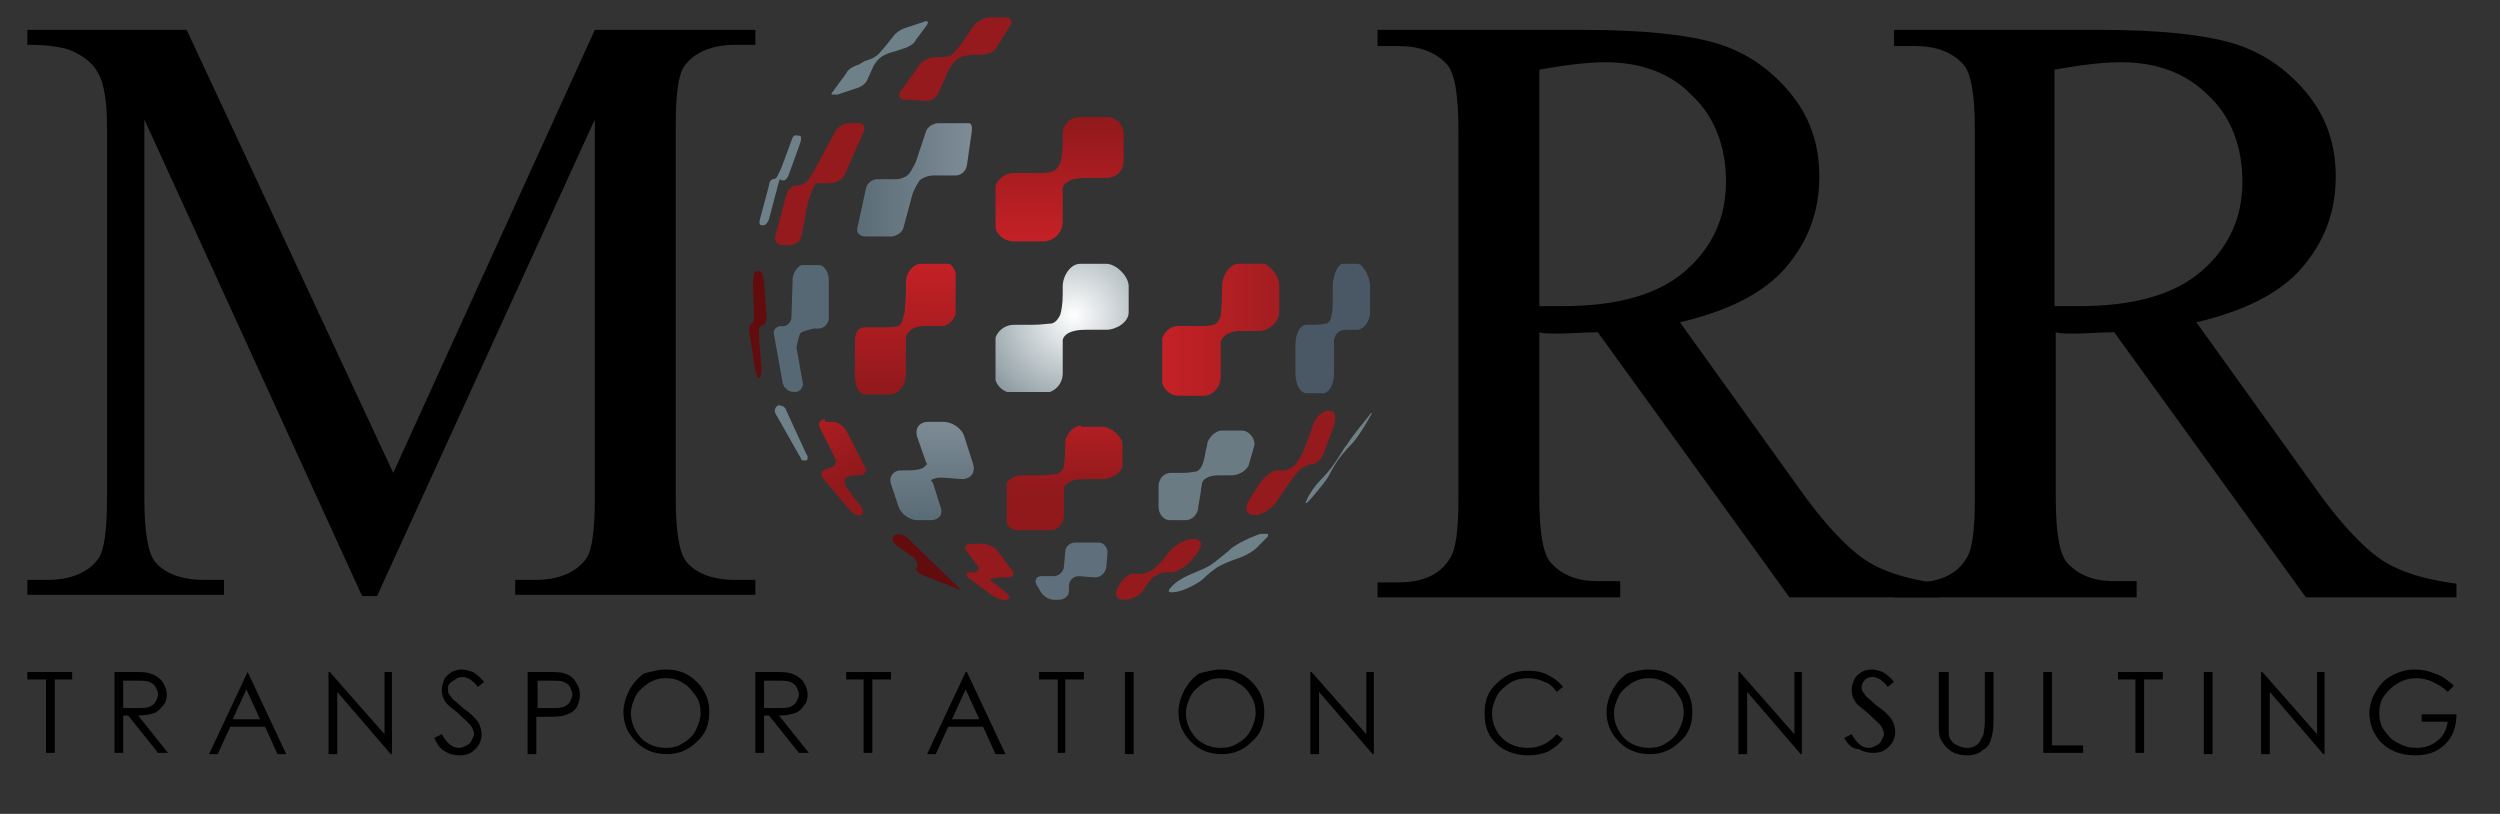 <?xml version="1.0" encoding="utf-8"?>
<!-- Generator: Adobe Illustrator 25.0.1, SVG Export Plug-In . SVG Version: 6.00 Build 0)  -->
<svg version="1.1" id="Layer_1" xmlns="http://www.w3.org/2000/svg" xmlns:xlink="http://www.w3.org/1999/xlink" x="0px" y="0px"
	 viewBox="0 0 200.9 65.4" style="enable-background:new 0 0 200.9 65.4;" xml:space="preserve">
<rect x="0" y="0" width="200.9" height="65.4" fill="#333333" stroke="none"/>
<style type="text/css">
	.st0{clip-path:url(#SVGID_2_);fill:url(#SVGID_3_);}
	.st1{clip-path:url(#SVGID_5_);fill:url(#SVGID_6_);}
	.st2{clip-path:url(#SVGID_8_);fill:url(#SVGID_9_);}
	.st3{clip-path:url(#SVGID_11_);fill:url(#SVGID_12_);}
	.st4{fill:#941A1D;}
	.st5{clip-path:url(#SVGID_14_);fill:url(#SVGID_15_);}
	.st6{fill:#620C0E;}
	.st7{clip-path:url(#SVGID_17_);fill:url(#SVGID_18_);}
	.st8{fill:#4A5865;}
	.st9{clip-path:url(#SVGID_20_);fill:url(#SVGID_21_);}
	.st10{fill:#5F707C;}
	.st11{clip-path:url(#SVGID_23_);fill:url(#SVGID_24_);}
	.st12{fill:#556874;}
	.st13{clip-path:url(#SVGID_26_);fill:url(#SVGID_27_);}
	.st14{clip-path:url(#SVGID_29_);fill:url(#SVGID_30_);}
	.st15{clip-path:url(#SVGID_32_);fill:url(#SVGID_33_);}
	.st16{clip-path:url(#SVGID_35_);fill:url(#SVGID_36_);}
	.st17{clip-path:url(#SVGID_38_);}
	.st18{fill:url(#SVGID_39_);}
	.st19{fill:#6A7B83;}
</style>
<g>
	<g>
		<defs>
			<path id="SVGID_1_" d="M86.8,9.4c-0.8,0-1.4,0.6-1.4,1.4v0.6c0,0.8-0.1,1.4-0.2,1.7c-0.1,0.2-0.3,0.6-0.7,0.7
				c-0.3,0.1-0.8,0.1-1.5,0.1h-1.5c-0.9,0-1.6,0.7-1.6,1.6v2.3c0,0.9,0.7,1.6,1.6,1.6h2.3c0.9,0,1.6-0.7,1.6-1.6v-1.7
				c0-0.4,0-0.7,0-1c0.1-0.4,0.6-0.8,1.8-0.8h1.7c0.8,0,1.4-0.6,1.4-1.4v-2.1c0-0.8-0.6-1.4-1.4-1.4H86.8z"/>
		</defs>
		<clipPath id="SVGID_2_">
			<use xlink:href="#SVGID_1_"  style="overflow:visible;"/>
		</clipPath>
		
			<linearGradient id="SVGID_3_" gradientUnits="userSpaceOnUse" x1="416.026" y1="2997.565" x2="417.434" y2="2997.565" gradientTransform="matrix(0 -7.099 -7.099 0 21365.371 2972.873)">
			<stop  offset="0" style="stop-color:#C52126"/>
			<stop  offset="1" style="stop-color:#91191C"/>
		</linearGradient>
		<rect x="80" y="9.4" class="st0" width="10.4" height="10"/>
	</g>
	<g>
		<defs>
			<path id="SVGID_4_" d="M99.5,21.2c-0.7,0-1.3,1-1.3,1.8v0.6c0,0.9-0.1,1.4-0.1,1.8c-0.1,0.2-0.2,0.6-0.6,0.7
				c-0.3,0.1-0.7,0.1-1.4,0.1h-1.4c-0.8,0-1.4,0.7-1.4,1.6v2.4c0,0.9,0.6,1.6,1.4,1.6h2c0.8,0,1.4-0.7,1.4-1.6v-1.7c0-0.4,0-0.8,0-1
				c0.1-0.4,0.5-0.9,1.6-0.9h1.5c0.7,0,1.6-0.7,1.6-1.5v-2.2c0-0.8-0.9-1.8-1.6-1.8H99.5z"/>
		</defs>
		<clipPath id="SVGID_5_">
			<use xlink:href="#SVGID_4_"  style="overflow:visible;"/>
		</clipPath>
		
			<linearGradient id="SVGID_6_" gradientUnits="userSpaceOnUse" x1="4.971" y1="3437.524" x2="6.379" y2="3437.524" gradientTransform="matrix(6.745 0 0 -6.745 59.917 23211.951)">
			<stop  offset="0" style="stop-color:#C52126"/>
			<stop  offset="1" style="stop-color:#A21D21"/>
		</linearGradient>
		<rect x="93.4" y="21.2" class="st1" width="9.5" height="10.7"/>
	</g>
	<g>
		<defs>
			<path id="SVGID_7_" d="M86.9,34.2c-0.7,0-1.3,0.8-1.3,1.4v0.5c0,0.7-0.1,1.1-0.1,1.4c-0.1,0.2-0.2,0.5-0.6,0.6
				c-0.3,0-0.7,0.1-1.4,0.1h-1.4c-0.8,0-1.4,0.6-1.4,1.3v1.9c0,0.7,0.6,1.3,1.4,1.3h2c0.8,0,1.4-0.6,1.4-1.3v-1.4c0-0.3,0-0.6,0-0.8
				c0.1-0.3,0.5-0.7,1.6-0.7h1.5c0.7,0,1.6-0.5,1.6-1.1v-1.7c0-0.6-0.9-1.4-1.6-1.4H86.9z"/>
		</defs>
		<clipPath id="SVGID_8_">
			<use xlink:href="#SVGID_7_"  style="overflow:visible;"/>
		</clipPath>
		
			<linearGradient id="SVGID_9_" gradientUnits="userSpaceOnUse" x1="494.527" y1="2996.886" x2="495.935" y2="2996.886" gradientTransform="matrix(0 -5.958 -5.958 0 17942.065 2985.799)">
			<stop  offset="0" style="stop-color:#91191C"/>
			<stop  offset="1" style="stop-color:#C52126"/>
		</linearGradient>
		<rect x="80.9" y="34.2" class="st2" width="9.5" height="8.4"/>
	</g>
	<g>
		<defs>
			<path id="SVGID_10_" d="M74,21.2c-0.6,0-1.2,0.7-1.2,1.5v0.6c0,0.9-0.1,1.5-0.1,1.8c-0.1,0.3-0.2,1-0.5,1.1
				c-0.3,0.1-0.7,0.1-1.3,0.1h-1.3c-0.7,0-0.9,0.4-0.9,1.3v2.4c0,0.9,0.2,1.7,0.9,1.7h1.9c0.7,0,1.3-0.7,1.3-1.7v-1.8
				c0-0.4,0-0.8,0-1.1c0.1-0.4,0.5-0.9,1.5-0.9h1.4c0.6,0,1.2-0.7,1.2-1.5v-2.2c0-0.8-0.5-1.5-1.2-1.5H74z"/>
		</defs>
		<clipPath id="SVGID_11_">
			<use xlink:href="#SVGID_10_"  style="overflow:visible;"/>
		</clipPath>
		
			<linearGradient id="SVGID_12_" gradientUnits="userSpaceOnUse" x1="392.438" y1="2998.235" x2="393.846" y2="2998.235" gradientTransform="matrix(0 -7.518 -7.518 0 22612.85 2982.089)">
			<stop  offset="0" style="stop-color:#91191C"/>
			<stop  offset="1" style="stop-color:#C52126"/>
		</linearGradient>
		<rect x="68.6" y="21.2" class="st3" width="8.2" height="10.6"/>
	</g>
	<g>
		<path class="st4" d="M104.1,37.3c0.3-0.3,0.7-1.1,0.9-1.7l0.5-1.4c0.2-0.7,0.8-1.2,1.3-1.2c0.5,0,0.6,0.5,0.4,1.2l-0.7,1.9
			c-0.2,0.7-0.7,1.2-1,1.2c-0.3,0-0.8,0.2-1.1,0.5c-0.3,0.3-0.8,1-1.2,1.6l-0.6,0.9c-0.4,0.6-1.2,1.1-1.8,1.1
			c-0.6,0-0.8-0.5-0.5-1.1l0.9-1.4c0.4-0.6,1-1.1,1.5-1.1C103.3,37.9,103.9,37.6,104.1,37.3"/>
		<path class="st4" d="M92.8,46.3c0.3-0.2,0.8-0.4,1.3-0.3c0.4,0,1.1-0.4,1.6-0.9l0.6-0.8c0.4-0.6,0.2-1-0.4-1s-1.5,0.5-1.9,1
			l-0.1,0.1c-0.4,0.6-1,1.2-1.3,1.4c-0.3,0.2-0.8,0.4-1.3,0.3s-1.1,0.4-1.4,1l0,0c-0.4,0.6-0.2,1.1,0.4,1.1s1.3-0.3,1.6-0.8
			C92.1,47,92.5,46.5,92.8,46.3"/>
		<path class="st4" d="M79.6,46.5c0.1,0,0.5-0.1,0.9-0.1H81c0.4,0,0.6-0.3,0.3-0.6l-1.1-1.5c-0.2-0.3-0.8-0.6-1.2-0.6h-1
			c-0.4,0-0.6,0.3-0.3,0.6l0.8,1.1c0.3,0.3,0.1,0.6-0.3,0.6h-0.2c-0.4,0-0.5,0.2-0.1,0.5l1.9,1.4c0.3,0.2,0.9,0.4,1.1,0.3
			c0.3-0.1,0.3-0.3-0.1-0.6L80.1,47C79.7,46.8,79.5,46.5,79.6,46.5"/>
	</g>
	<g>
		<defs>
			<path id="SVGID_13_" d="M66.3,33.7c-0.4,0-0.6,0.3-0.4,0.7l1.2,2.4c0.2,0.4,0,0.7-0.4,0.8l-0.3,0.1c-0.4,0.1-0.5,0.4-0.3,0.7
				l2.2,2.6c0.3,0.3,0.7,0.5,0.9,0.4c0.2-0.1,0.2-0.5-0.1-0.8l-0.9-1.2c-0.3-0.3-0.4-0.7-0.3-0.9c0.1-0.2,0.5-0.3,0.9-0.3l0.3,0
				c0.4,0,0.6-0.4,0.4-0.7l-1.5-2.9c-0.2-0.4-0.7-0.7-1.1-0.7H66.3z"/>
		</defs>
		<clipPath id="SVGID_14_">
			<use xlink:href="#SVGID_13_"  style="overflow:visible;"/>
		</clipPath>
		
			<linearGradient id="SVGID_15_" gradientUnits="userSpaceOnUse" x1="365.826" y1="2770.253" x2="367.234" y2="2770.253" gradientTransform="matrix(-3.603 -5.782 -5.782 3.603 17403.227 -7827.368)">
			<stop  offset="0" style="stop-color:#91191C"/>
			<stop  offset="1" style="stop-color:#C52126"/>
		</linearGradient>
		<polygon class="st5" points="66.9,43.2 62.3,35.8 68.7,31.8 73.3,39.2 		"/>
	</g>
	<g>
		<path class="st4" d="M78.3,2c0.3-0.3,0.8-0.6,1.2-0.6h1.3c0.4,0,0.6,0.3,0.4,0.6l-1.1,1.8c-0.2,0.4-0.8,0.6-1.2,0.6h-0.6
			c-0.4,0-1,0.1-1.3,0.3s-0.6,0.6-0.8,1l-0.8,1.8c-0.2,0.4-0.7,0.7-1.1,0.6L72.7,8c-0.4,0-0.6-0.3-0.3-0.7l1.5-2.1
			c0.2-0.3,0.8-0.6,1.2-0.6l0.4,0c0.4,0,0.9-0.1,1-0.2c0.1-0.1,0.5-0.5,0.7-0.8L78.3,2z"/>
		<path class="st4" d="M67.1,10.6c0.2-0.4,0.7-0.7,1.1-0.7H69c0.4,0,0.6,0.3,0.4,0.7L67.9,14c-0.2,0.4-0.7,0.7-1.1,0.7
			c0,0-1.2,0.1-1.2,0c0-0.1-0.2,0.3-0.2,0.3c-0.2,0.4-0.4,1-0.5,1.4L64.4,19c-0.1,0.4-0.5,0.7-0.9,0.7h-0.6c-0.4,0-0.7-0.3-0.6-0.7
			l0.9-3.4c0.1-0.4,0.5-0.7,0.8-0.7c0.4,0,0.8-0.2,1-0.5c0.2-0.3,0.5-0.8,0.7-1.2L67.1,10.6z"/>
		<path class="st6" d="M76.7,46.9c0.3,0.3,0.5,0.5,0.5,0.5c0,0-0.4-0.1-0.8-0.3l-2.3-0.9c-0.4-0.2-0.6-0.4-0.4-0.6
			c0.1-0.2,0-0.5-0.3-0.8L72,43.8c-0.3-0.3-0.4-0.6-0.1-0.8c0.2-0.2,0.7,0,1,0.2L76.7,46.9z"/>
		<path class="st6" d="M61,26.4c0.1-0.1,0.2-0.3,0.3-0.3l0.1,0c0.1,0,0.2-0.3,0.2-0.7l-0.2-2.7c0-0.4-0.2-0.9-0.3-0.9l-0.4,0
			c-0.1,0-0.2,0.6-0.2,1l0.1,2.6c0,0.4-0.1,0.6-0.2,0.6c-0.1,0-0.2,0.3-0.2,0.6l0.5,3.2c0.1,0.3,0.2,0.6,0.3,0.6l0,0
			c0.1,0,0.2-0.4,0.2-0.7L61,27.3C61,26.9,61,26.5,61,26.4"/>
	</g>
	<g>
		<defs>
			<path id="SVGID_16_" d="M86.8,21.2c-0.8,0-1.4,1-1.4,1.8v0.6c0,0.8-0.1,1.4-0.2,1.7c-0.1,0.2-0.3,0.6-0.7,0.7
				c-0.3,0-0.8,0.1-1.5,0.1h-1.5c-0.9,0-1.6,0.7-1.6,1.6V30c0,0.9,0.7,1.6,1.6,1.6h2.3c0.9,0,1.6-0.7,1.6-1.6v-1.7c0-0.4,0-0.7,0-1
				c0.1-0.4,0.6-0.8,1.8-0.8h1.7c0.8,0,1.8-0.6,1.8-1.4V23c0-0.8-1-1.8-1.8-1.8H86.8z"/>
		</defs>
		<clipPath id="SVGID_17_">
			<use xlink:href="#SVGID_16_"  style="overflow:visible;"/>
		</clipPath>
		
			<radialGradient id="SVGID_18_" cx="4.353" cy="3400.45" r="1.408" gradientTransform="matrix(7.37 0 0 -7.371 54.212 25090.217)" gradientUnits="userSpaceOnUse">
			<stop  offset="0" style="stop-color:#FFFFFF"/>
			<stop  offset="1" style="stop-color:#6E8189"/>
		</radialGradient>
		<rect x="80" y="21.2" class="st7" width="10.7" height="10.3"/>
	</g>
	<g>
		<path class="st8" d="M109.1,21.2h-1.2c-0.4,0-0.8,1-0.8,1.8v0.6c0,0.8,0,1.4-0.1,1.7c0,0.2-0.1,0.6-0.4,0.7
			c-0.2,0-0.5,0.1-0.9,0.1H105c-0.5,0-0.9,0.7-0.9,1.6V30c0,0.9,0.4,1.6,0.9,1.6h1.3c0.5,0,0.9-0.7,0.9-1.6v-1.7c0-0.4,0-0.7,0-1
			c0.1-0.4,0.3-0.8,1-0.8h0.9c0.4,0,1-0.6,1-1.4V23C110.1,22.2,109.5,21.2,109.1,21.2"/>
	</g>
	<g>
		<defs>
			<path id="SVGID_19_" d="M74.6,33.9c-0.7,0-1.1,0.5-0.9,1.2l0.7,2c0,0.1,0.1,0.1,0.1,0.2l0,0l-0.2,0.2c-0.3,0.3-1.1,0.3-1.3,0.3
				h-0.6c-0.6,0-1,0.5-0.8,1.1l0.6,1.8c0.2,0.6,0.9,1.1,1.5,1.1l1.1,0c0.6,0,1-0.4,0.8-1l-0.6-1.9c0-0.1-0.1-0.2-0.2-0.3l0,0l0,0
				c0.4-0.3,1.1-0.2,1.1-0.2v0c0,0,0,0,0.1,0l1.3,0.1c0.7,0,1.1-0.5,0.9-1.2l-0.7-2.2c-0.2-0.7-1-1.2-1.7-1.2H74.6z"/>
		</defs>
		<clipPath id="SVGID_20_">
			<use xlink:href="#SVGID_19_"  style="overflow:visible;"/>
		</clipPath>
		
			<linearGradient id="SVGID_21_" gradientUnits="userSpaceOnUse" x1="518.889" y1="2997.22" x2="520.297" y2="2997.22" gradientTransform="matrix(0 -5.677 -5.677 0 17088.967 2987.392)">
			<stop  offset="0" style="stop-color:#5A6C76"/>
			<stop  offset="1" style="stop-color:#7E8C96"/>
		</linearGradient>
		<rect x="71.5" y="33.9" class="st9" width="7" height="8"/>
	</g>
	<g>
		<path class="st10" d="M88,46.4c0.4,0,0.8-0.3,0.9-0.8l0.1-1.2c0-0.4-0.3-0.8-0.7-0.8h-1.9c-0.4,0-0.8,0.3-0.8,0.8l-0.1,1.1
			c0,0.4-0.4,0.8-0.8,0.8l-1,0c-0.4,0-0.6,0.3-0.4,0.7l0.3,0.5c0.2,0.4,0.7,0.7,1.1,0.7l0.4,0c0.4,0,0.8-0.3,0.8-0.7v-0.4
			c0-0.4,0.3-0.8,0.8-0.8L88,46.4z"/>
	</g>
	<g>
		<defs>
			<path id="SVGID_22_" d="M75.4,9.9c-0.4,0-0.9,0.3-1,0.7l-0.7,2.1c-0.1,0.4-0.4,0.9-0.6,1.2c-0.2,0.3-0.7,0.5-1.1,0.5h-1.5
				c-0.4,0-0.8,0.3-0.9,0.7l-0.7,3.2c-0.1,0.4,0.2,0.7,0.6,0.7h2.1c0.4,0,0.9-0.3,1-0.7l0.7-2.6c0.1-0.4,0.4-0.9,0.6-1.2
				c0.2-0.2,0.7-0.4,1.1-0.4h1.8c0.4,0,0.8-0.3,0.9-0.8l0.4-2.8c0.1-0.4-0.2-0.8-0.6-0.8H75.4z"/>
		</defs>
		<clipPath id="SVGID_23_">
			<use xlink:href="#SVGID_22_"  style="overflow:visible;"/>
		</clipPath>
		
			<linearGradient id="SVGID_24_" gradientUnits="userSpaceOnUse" x1="3.98" y1="3448.137" x2="5.388" y2="3448.137" gradientTransform="matrix(6.593 0 0 -6.593 42.553 22746.481)">
			<stop  offset="0" style="stop-color:#5A6C76"/>
			<stop  offset="1" style="stop-color:#7E8C96"/>
		</linearGradient>
		<rect x="68.7" y="9.9" class="st11" width="9.4" height="9.2"/>
	</g>
	<g>
		<path class="st12" d="M64.3,26.8c0.2-0.2,0.7-0.3,1.1-0.4l0.4,0c0.4,0,0.8-0.4,0.8-0.8v-3.2c0-0.4-0.3-1.1-0.8-1.1h-1.3
			c-0.4,0-0.8,0.7-0.8,1.1l-0.1,3.1c0,0.4-0.4,0.8-0.8,0.7c-0.4,0-0.7,0.3-0.6,0.7l0.7,3.9c0.1,0.4,0.5,0.7,0.9,0.7l0.1,0
			c0.4,0,0.7-0.4,0.6-0.8l-0.5-2.8C64.1,27.5,64.2,27,64.3,26.8"/>
	</g>
	<g>
		<defs>
			<path id="SVGID_25_" d="M101,43c-0.8,0.3-1.8,0.8-2.2,1.2l-0.1,0.1c-0.5,0.4-1.1,0.9-1.4,1.1c-0.3,0.2-1,0.5-1.5,0.7
				c-0.5,0.2-1.3,0.6-1.7,1.1l0,0c-0.4,0.4-0.1,0.5,0.7,0.3c0.7-0.2,1.6-0.7,1.9-1c0.3-0.3,0.8-0.7,1.1-0.9c0.3-0.2,1-0.5,1.6-0.7
				c0.6-0.2,1.4-0.6,1.8-1.1l0.6-0.6c0.3-0.3,0.3-0.4,0-0.4C101.5,42.9,101.2,42.9,101,43"/>
		</defs>
		<clipPath id="SVGID_26_">
			<use xlink:href="#SVGID_25_"  style="overflow:visible;"/>
		</clipPath>
		
			<radialGradient id="SVGID_27_" cx="4.353" cy="3400.445" r="1.408" gradientTransform="matrix(7.37 0 0 -7.371 54.212 25090.521)" gradientUnits="userSpaceOnUse">
			<stop  offset="0" style="stop-color:#FFFFFF"/>
			<stop  offset="1" style="stop-color:#6E8189"/>
		</radialGradient>
		<rect x="93.7" y="42.9" class="st13" width="8.2" height="4.9"/>
	</g>
	<g>
		<defs>
			<path id="SVGID_28_" d="M109.7,33.8c-0.5,0.6-1.2,1.5-1.5,2l-0.1,0.1c-0.3,0.5-0.7,1.1-0.9,1.4c-0.2,0.3-0.7,0.9-1.1,1.3
				c-0.4,0.4-0.9,1.1-1.1,1.6l0,0c-0.2,0.4,0,0.3,0.5-0.3c0.5-0.6,1.1-1.3,1.3-1.7s0.5-0.9,0.7-1.2c0.2-0.3,0.7-0.9,1.1-1.3
				c0.4-0.4,0.9-1.2,1.2-1.7l0.4-0.7c0.1-0.2,0.1-0.3,0.1-0.3C110.2,33.2,110,33.4,109.7,33.8"/>
		</defs>
		<clipPath id="SVGID_29_">
			<use xlink:href="#SVGID_28_"  style="overflow:visible;"/>
		</clipPath>
		
			<radialGradient id="SVGID_30_" cx="4.353" cy="3400.444" r="1.408" gradientTransform="matrix(7.37 0 0 -7.371 54.212 25090.578)" gradientUnits="userSpaceOnUse">
			<stop  offset="0" style="stop-color:#FFFFFF"/>
			<stop  offset="1" style="stop-color:#6E8189"/>
		</radialGradient>
		<rect x="104.9" y="33.2" class="st14" width="5.5" height="7.5"/>
	</g>
	<g>
		<defs>
			<path id="SVGID_31_" d="M74.1,1.8l-1.2,0.4c-0.4,0.1-0.9,0.4-1.1,0.7l-0.8,1c-0.2,0.2-0.4,0.5-0.6,0.6c-0.1,0.1-0.5,0.3-0.9,0.4
				L69,5.2c-0.4,0.1-0.9,0.4-1,0.7l-1.1,1.5c-0.2,0.2,0,0.3,0.4,0.2l1.5-0.5c0.4-0.1,0.8-0.4,0.9-0.7l0.5-1.1
				c0.1-0.2,0.4-0.6,0.6-0.7c0.2-0.2,0.8-0.4,1.2-0.5l0.6-0.2c0.4-0.1,0.9-0.4,1-0.7L74.5,2c0.1-0.2,0.1-0.3-0.1-0.3
				C74.3,1.7,74.2,1.8,74.1,1.8"/>
		</defs>
		<clipPath id="SVGID_32_">
			<use xlink:href="#SVGID_31_"  style="overflow:visible;"/>
		</clipPath>
		
			<radialGradient id="SVGID_33_" cx="4.353" cy="3400.456" r="1.408" gradientTransform="matrix(7.37 0 0 -7.37 54.212 25089.857)" gradientUnits="userSpaceOnUse">
			<stop  offset="0" style="stop-color:#FFFFFF"/>
			<stop  offset="1" style="stop-color:#6E8189"/>
		</radialGradient>
		<rect x="66.8" y="1.7" class="st15" width="7.9" height="5.9"/>
	</g>
	<g>
		<defs>
			<path id="SVGID_34_" d="M62.5,32.6c-0.2,0.1-0.3,0.4-0.2,0.6l2.1,3.7c0,0.1,0.1,0.1,0.2,0.2c0,0,0,0,0.1,0
				c0.2-0.1,0.3-0.4,0.1-0.6l-1.7-3.7c-0.1-0.1-0.2-0.2-0.4-0.2C62.6,32.5,62.5,32.6,62.5,32.6"/>
		</defs>
		<clipPath id="SVGID_35_">
			<use xlink:href="#SVGID_34_"  style="overflow:visible;"/>
		</clipPath>
		
			<radialGradient id="SVGID_36_" cx="4.353" cy="3400.43" r="1.408" gradientTransform="matrix(7.371 0 0 -7.371 54.213 25091.307)" gradientUnits="userSpaceOnUse">
			<stop  offset="0" style="stop-color:#FFFFFF"/>
			<stop  offset="1" style="stop-color:#6E8189"/>
		</radialGradient>
		<rect x="62.2" y="32.5" class="st16" width="2.7" height="4.5"/>
	</g>
	<g>
		<defs>
			<path id="SVGID_37_" d="M63.6,11.3l-0.7,1.9c-0.1,0.3-0.3,0.7-0.4,0.9c-0.1,0.2-0.2,0.3-0.4,0.3c-0.1,0-0.3,0.2-0.3,0.5l-0.7,2.6
				c-0.1,0.3-0.1,0.6,0.1,0.6l0.2,0c0.1,0,0.3-0.2,0.4-0.5l0.5-1.9c0.1-0.3,0.2-0.8,0.3-1.1c0,0,0.1-0.3,0.1-0.2
				c0,0.1,0.3,0.1,0.3,0.1c0.1,0,0.3-0.2,0.4-0.5l0.9-2.5c0.1-0.3,0.1-0.5,0-0.6l-0.2,0c0,0,0,0,0,0C63.8,10.8,63.7,11,63.6,11.3"/>
		</defs>
		<clipPath id="SVGID_38_">
			<use xlink:href="#SVGID_37_"  style="overflow:visible;"/>
		</clipPath>
		<g class="st17">
			
				<radialGradient id="SVGID_39_" cx="4.353" cy="3400.403" r="1.408" gradientTransform="matrix(7.371 0 0 -7.372 54.214 25092.84)" gradientUnits="userSpaceOnUse">
				<stop  offset="0" style="stop-color:#FFFFFF"/>
				<stop  offset="1" style="stop-color:#6E8189"/>
			</radialGradient>
			<rect x="61" y="10.8" class="st18" width="3.4" height="7.3"/>
		</g>
	</g>
	<g>
		<g>
			<path class="st19" d="M99.8,34.6h-1.6c-0.6,0-1.2,0.7-1.2,1.2l-0.1,0.4c-0.1,0.6-0.2,1-0.3,1.2c-0.1,0.2-0.2,0.4-0.5,0.5
				c-0.2,0-0.5,0.1-1,0.1h-1c-0.6,0-1,0.5-1,1.1v1.6c0,0.6,0.4,1.1,0.9,1.1h1.3c0.5,0,1-0.5,1-1.1l0.2-1.2c0-0.3,0.1-0.5,0.1-0.7
				c0.1-0.3,0.5-0.6,1.3-0.6h1.1c0.5,0,1.3-0.4,1.4-1l0.4-1.4C100.9,35.3,100.4,34.6,99.8,34.6"/>
		</g>
		<g>
			<g>
				<path d="M29.1,47.9L11.6,9.6V40c0,2.8,0.3,4.5,0.9,5.2c0.8,0.9,2.1,1.4,3.9,1.4H18v1.2H2.2v-1.2h1.6c1.9,0,3.3-0.6,4.1-1.7
					c0.5-0.7,0.7-2.4,0.7-4.9V10.3c0-2-0.2-3.5-0.7-4.4C7.6,5.3,7,4.7,6.2,4.3C5.4,3.8,4,3.6,2.2,3.6V2.4H15L31.6,38L47.8,2.4h12.9
					v1.2h-1.6c-1.9,0-3.3,0.6-4.1,1.7c-0.5,0.7-0.7,2.3-0.7,4.9V40c0,2.8,0.3,4.5,0.9,5.2c0.8,0.9,2.1,1.4,3.9,1.4h1.6v1.2H41.4
					v-1.2H43c1.9,0,3.3-0.6,4.1-1.7c0.5-0.7,0.7-2.4,0.7-4.9V9.6L30.3,47.9H29.1z"/>
			</g>
		</g>
		<g>
			<g>
				<path d="M156,48h-12.2l-15.4-21.3c-1.1,0-2.1,0.1-2.8,0.1c-0.3,0-0.6,0-0.9,0c-0.3,0-0.7,0-1-0.1v13.2c0,2.9,0.3,4.6,0.9,5.3
					c0.9,1,2.1,1.5,3.8,1.5h1.8V48h-19.5v-1.2h1.7c1.9,0,3.3-0.6,4.1-1.9c0.5-0.7,0.7-2.3,0.7-4.9V10.5c0-2.9-0.3-4.6-0.9-5.3
					c-0.9-1-2.2-1.5-3.9-1.5h-1.7V2.4h16.6c4.8,0,8.4,0.4,10.7,1.1c2.3,0.7,4.2,2,5.8,3.9c1.6,1.9,2.4,4.1,2.4,6.8
					c0,2.8-0.9,5.2-2.7,7.3c-1.8,2.1-4.7,3.5-8.5,4.4l9.4,13.1c2.1,3,4,5,5.5,6c1.5,1,3.6,1.6,6,1.9V48z M123.7,24.6
					c0.4,0,0.8,0,1.1,0c0.3,0,0.6,0,0.8,0c4.3,0,7.6-0.9,9.8-2.8c2.2-1.9,3.3-4.3,3.3-7.2c0-2.8-0.9-5.2-2.7-6.9
					C134.3,5.9,131.9,5,129,5c-1.3,0-3.1,0.2-5.3,0.6V24.6z"/>
			</g>
		</g>
		<g>
			<g>
				<path d="M197.5,48h-12.2l-15.4-21.3c-1.1,0-2.1,0.1-2.8,0.1c-0.3,0-0.6,0-0.9,0c-0.3,0-0.7,0-1-0.1v13.2c0,2.9,0.3,4.6,0.9,5.3
					c0.9,1,2.1,1.5,3.8,1.5h1.8V48h-19.5v-1.2h1.7c1.9,0,3.3-0.6,4.1-1.9c0.5-0.7,0.7-2.3,0.7-4.9V10.5c0-2.9-0.3-4.6-0.9-5.3
					c-0.9-1-2.2-1.5-3.9-1.5h-1.7V2.4h16.6c4.8,0,8.4,0.4,10.7,1.1c2.3,0.7,4.2,2,5.8,3.9c1.6,1.9,2.4,4.1,2.4,6.8
					c0,2.8-0.9,5.2-2.7,7.3c-1.8,2.1-4.7,3.5-8.5,4.4l9.4,13.1c2.1,3,4,5,5.5,6c1.5,1,3.6,1.6,6,1.9V48z M165.2,24.6
					c0.4,0,0.8,0,1.1,0c0.3,0,0.6,0,0.8,0c4.3,0,7.6-0.9,9.8-2.8c2.2-1.9,3.3-4.3,3.3-7.2c0-2.8-0.9-5.2-2.7-6.9
					c-1.8-1.8-4.1-2.7-7.1-2.7c-1.3,0-3.1,0.2-5.3,0.6V24.6z"/>
			</g>
		</g>
		<g>
			<g>
				<path d="M2.2,54.7V54h3.6v0.6H4.4v5.9H3.7v-5.9H2.2z"/>
			</g>
			<g>
				<path d="M9.2,54h1.3c0.7,0,1.2,0,1.5,0.1c0.4,0.1,0.7,0.3,1,0.6c0.2,0.3,0.4,0.7,0.4,1.1c0,0.4-0.1,0.7-0.3,0.9
					s-0.4,0.5-0.7,0.6c-0.3,0.1-0.7,0.2-1.3,0.2l2.4,3h-0.8l-2.4-3H9.9v3H9.2V54z M9.9,54.7v2.2l1.1,0c0.4,0,0.8,0,1-0.1
					c0.2-0.1,0.4-0.2,0.5-0.4s0.2-0.4,0.2-0.6c0-0.2-0.1-0.4-0.2-0.6c-0.1-0.2-0.3-0.3-0.5-0.4c-0.2-0.1-0.5-0.1-1-0.1H9.9z"/>
			</g>
			<g>
				<path d="M19.9,54l3.1,6.6h-0.7l-1-2.2h-2.8l-1,2.2h-0.7l3.1-6.6H19.9z M19.8,55.4l-1.1,2.4h2.2L19.8,55.4z"/>
			</g>
			<g>
				<path d="M26.4,60.6V54h0.1l4.4,5v-5h0.6v6.6h-0.1l-4.3-5v5H26.4z"/>
			</g>
			<g>
				<path d="M34.9,59.3l0.6-0.3c0.4,0.7,0.8,1.1,1.4,1.1c0.2,0,0.4-0.1,0.6-0.2c0.2-0.1,0.3-0.2,0.4-0.4c0.1-0.2,0.2-0.4,0.2-0.5
					c0-0.2-0.1-0.4-0.2-0.6c-0.2-0.3-0.6-0.6-1.1-1.1c-0.5-0.4-0.9-0.7-1-0.9c-0.2-0.3-0.3-0.6-0.3-1c0-0.3,0.1-0.5,0.2-0.8
					c0.1-0.2,0.3-0.4,0.6-0.6c0.2-0.1,0.5-0.2,0.8-0.2c0.3,0,0.6,0.1,0.9,0.2c0.3,0.2,0.6,0.4,0.9,0.8l-0.5,0.4
					c-0.2-0.3-0.5-0.5-0.6-0.6c-0.2-0.1-0.4-0.2-0.6-0.2c-0.3,0-0.5,0.1-0.6,0.2C36,54.9,36,55.1,36,55.4c0,0.1,0,0.3,0.1,0.4
					c0.1,0.1,0.2,0.3,0.3,0.4c0.1,0.1,0.4,0.3,0.8,0.7c0.6,0.4,1,0.8,1.2,1.1c0.2,0.3,0.3,0.7,0.3,1c0,0.5-0.2,0.9-0.5,1.2
					c-0.4,0.4-0.8,0.5-1.3,0.5c-0.4,0-0.8-0.1-1.1-0.3C35.4,60.2,35.1,59.8,34.9,59.3z"/>
			</g>
			<g>
				<path d="M42.5,54h1.3c0.7,0,1.3,0,1.5,0.1c0.4,0.1,0.7,0.3,0.9,0.6c0.2,0.3,0.4,0.6,0.4,1.1c0,0.4-0.1,0.8-0.3,1.1
					c-0.2,0.3-0.6,0.5-1,0.6c-0.3,0.1-0.9,0.1-1.7,0.1h-0.5v3h-0.7V54z M43.2,54.7v2.2l1.1,0c0.4,0,0.8,0,1-0.1
					c0.2-0.1,0.4-0.2,0.5-0.4c0.1-0.2,0.2-0.4,0.2-0.6c0-0.2-0.1-0.4-0.2-0.6c-0.1-0.2-0.3-0.3-0.5-0.4c-0.2-0.1-0.5-0.1-1-0.1H43.2
					z"/>
			</g>
			<g>
				<path d="M53.5,53.8c1,0,1.8,0.3,2.5,1c0.7,0.7,1,1.5,1,2.4c0,1-0.3,1.8-1,2.4c-0.7,0.7-1.5,1-2.4,1c-1,0-1.8-0.3-2.5-1
					c-0.7-0.7-1-1.5-1-2.4c0-0.6,0.2-1.2,0.5-1.8c0.3-0.5,0.7-1,1.2-1.3C52.3,54,52.9,53.8,53.5,53.8z M53.5,54.5
					c-0.5,0-0.9,0.1-1.4,0.4c-0.4,0.3-0.8,0.6-1,1s-0.4,0.9-0.4,1.4c0,0.8,0.3,1.4,0.8,2c0.5,0.5,1.2,0.8,2,0.8c0.5,0,1-0.1,1.4-0.4
					c0.4-0.2,0.8-0.6,1-1c0.2-0.4,0.4-0.9,0.4-1.4c0-0.5-0.1-1-0.4-1.4s-0.6-0.8-1-1C54.5,54.6,54,54.5,53.5,54.5z"/>
			</g>
			<g>
				<path d="M60.7,54H62c0.7,0,1.2,0,1.5,0.1c0.4,0.1,0.7,0.3,1,0.6c0.2,0.3,0.4,0.7,0.4,1.1c0,0.4-0.1,0.7-0.3,0.9
					c-0.2,0.3-0.4,0.5-0.7,0.6c-0.3,0.1-0.7,0.2-1.3,0.2l2.4,3h-0.8l-2.4-3h-0.4v3h-0.7V54z M61.4,54.7v2.2l1.1,0c0.4,0,0.8,0,1-0.1
					c0.2-0.1,0.4-0.2,0.5-0.4c0.1-0.2,0.2-0.4,0.2-0.6c0-0.2-0.1-0.4-0.2-0.6c-0.1-0.2-0.3-0.3-0.5-0.4c-0.2-0.1-0.5-0.1-1-0.1H61.4
					z"/>
			</g>
			<g>
				<path d="M68,54.7V54h3.6v0.6h-1.5v5.9h-0.7v-5.9H68z"/>
			</g>
			<g>
				<path d="M77.7,54l3.1,6.6H80l-1-2.2h-2.8l-1,2.2h-0.7l3.1-6.6H77.7z M77.6,55.4l-1.1,2.4h2.2L77.6,55.4z"/>
			</g>
			<g>
				<path d="M83.5,54.7V54h3.6v0.6h-1.5v5.9H85v-5.9H83.5z"/>
			</g>
			<g>
				<path d="M90.4,54h0.7v6.6h-0.7V54z"/>
			</g>
			<g>
				<path d="M98.1,53.8c1,0,1.8,0.3,2.5,1c0.7,0.7,1,1.5,1,2.4c0,1-0.3,1.8-1,2.4c-0.7,0.7-1.5,1-2.4,1c-1,0-1.8-0.3-2.5-1
					c-0.7-0.7-1-1.5-1-2.4c0-0.6,0.2-1.2,0.5-1.8c0.3-0.5,0.7-1,1.2-1.3C96.9,54,97.5,53.8,98.1,53.8z M98.1,54.5
					c-0.5,0-0.9,0.1-1.4,0.4c-0.4,0.3-0.8,0.6-1,1c-0.2,0.4-0.4,0.9-0.4,1.4c0,0.8,0.3,1.4,0.8,2c0.5,0.5,1.2,0.8,2,0.8
					c0.5,0,1-0.1,1.4-0.4c0.4-0.2,0.8-0.6,1-1c0.2-0.4,0.4-0.9,0.4-1.4c0-0.5-0.1-1-0.4-1.4c-0.2-0.4-0.6-0.8-1-1
					C99.1,54.6,98.6,54.5,98.1,54.5z"/>
			</g>
			<g>
				<path d="M105.3,60.6V54h0.1l4.4,5v-5h0.6v6.6h-0.1l-4.3-5v5H105.3z"/>
			</g>
			<g>
				<path d="M125.6,55.2l-0.5,0.4c-0.3-0.4-0.6-0.7-1-0.8c-0.4-0.2-0.8-0.3-1.3-0.3c-0.5,0-1,0.1-1.5,0.4c-0.4,0.3-0.8,0.6-1,1
					c-0.2,0.4-0.4,0.9-0.4,1.4c0,0.8,0.3,1.5,0.8,2c0.5,0.5,1.2,0.8,2.1,0.8c0.9,0,1.7-0.4,2.3-1.1l0.5,0.4c-0.3,0.4-0.7,0.7-1.2,1
					c-0.5,0.2-1,0.3-1.6,0.3c-1.1,0-2.1-0.4-2.7-1.1c-0.6-0.6-0.8-1.4-0.8-2.3c0-1,0.3-1.8,1-2.4c0.7-0.7,1.5-1,2.5-1
					c0.6,0,1.2,0.1,1.7,0.4C124.9,54.5,125.3,54.8,125.6,55.2z"/>
			</g>
			<g>
				<path d="M132.5,53.8c1,0,1.8,0.3,2.5,1c0.7,0.7,1,1.5,1,2.4c0,1-0.3,1.8-1,2.4c-0.7,0.7-1.5,1-2.4,1c-1,0-1.8-0.3-2.5-1
					c-0.7-0.7-1-1.5-1-2.4c0-0.6,0.2-1.2,0.5-1.8c0.3-0.5,0.7-1,1.2-1.3C131.3,54,131.8,53.8,132.5,53.8z M132.5,54.5
					c-0.5,0-0.9,0.1-1.4,0.4c-0.4,0.3-0.8,0.6-1,1s-0.4,0.9-0.4,1.4c0,0.8,0.3,1.4,0.8,2c0.5,0.5,1.2,0.8,2,0.8c0.5,0,1-0.1,1.4-0.4
					c0.4-0.2,0.8-0.6,1-1c0.2-0.4,0.4-0.9,0.4-1.4c0-0.5-0.1-1-0.4-1.4c-0.2-0.4-0.6-0.8-1-1C133.4,54.6,133,54.5,132.5,54.5z"/>
			</g>
			<g>
				<path d="M139.7,60.6V54h0.1l4.4,5v-5h0.6v6.6h-0.1l-4.3-5v5H139.7z"/>
			</g>
			<g>
				<path d="M148.2,59.3l0.6-0.3c0.4,0.7,0.8,1.1,1.4,1.1c0.2,0,0.4-0.1,0.6-0.2c0.2-0.1,0.3-0.2,0.4-0.4c0.1-0.2,0.2-0.4,0.2-0.5
					c0-0.2-0.1-0.4-0.2-0.6c-0.2-0.3-0.6-0.6-1.1-1.1c-0.5-0.4-0.9-0.7-1-0.9c-0.2-0.3-0.3-0.6-0.3-1c0-0.3,0.1-0.5,0.2-0.8
					c0.1-0.2,0.3-0.4,0.6-0.6c0.2-0.1,0.5-0.2,0.8-0.2c0.3,0,0.6,0.1,0.9,0.2c0.3,0.2,0.6,0.4,0.9,0.8l-0.5,0.4
					c-0.2-0.3-0.5-0.5-0.6-0.6c-0.2-0.1-0.4-0.2-0.6-0.2c-0.3,0-0.5,0.1-0.6,0.2c-0.2,0.2-0.3,0.4-0.3,0.6c0,0.1,0,0.3,0.1,0.4
					c0.1,0.1,0.2,0.3,0.3,0.4c0.1,0.1,0.4,0.3,0.8,0.7c0.6,0.4,1,0.8,1.2,1.1c0.2,0.3,0.3,0.7,0.3,1c0,0.5-0.2,0.9-0.5,1.2
					c-0.4,0.4-0.8,0.5-1.3,0.5c-0.4,0-0.8-0.1-1.1-0.3C148.8,60.2,148.5,59.8,148.2,59.3z"/>
			</g>
			<g>
				<path d="M155.9,54h0.7v4c0,0.5,0,0.8,0,0.9c0,0.3,0.1,0.5,0.2,0.6c0.1,0.2,0.3,0.3,0.5,0.4c0.2,0.1,0.5,0.2,0.7,0.2
					c0.2,0,0.4,0,0.6-0.1c0.2-0.1,0.4-0.2,0.5-0.4c0.1-0.2,0.2-0.4,0.3-0.6c0-0.2,0.1-0.5,0.1-1v-4h0.7v4c0,0.6-0.1,1.1-0.2,1.4
					c-0.1,0.4-0.3,0.7-0.7,0.9c-0.3,0.3-0.8,0.4-1.2,0.4c-0.5,0-1-0.1-1.4-0.4c-0.4-0.3-0.6-0.6-0.8-1c-0.1-0.3-0.1-0.7-0.1-1.4V54z
					"/>
			</g>
			<g>
				<path d="M164.2,54h0.7v5.9h2.5v0.6h-3.2V54z"/>
			</g>
			<g>
				<path d="M170.2,54.7V54h3.6v0.6h-1.5v5.9h-0.7v-5.9H170.2z"/>
			</g>
			<g>
				<path d="M177.1,54h0.7v6.6h-0.7V54z"/>
			</g>
			<g>
				<path d="M181.7,60.6V54h0.1l4.4,5v-5h0.6v6.6h-0.1l-4.3-5v5H181.7z"/>
			</g>
			<g>
				<path d="M197.2,55.1l-0.5,0.5c-0.4-0.4-0.8-0.6-1.2-0.8c-0.4-0.2-0.9-0.3-1.3-0.3c-0.5,0-1,0.1-1.5,0.4c-0.5,0.3-0.8,0.6-1.1,1
					c-0.3,0.4-0.4,0.9-0.4,1.4c0,0.5,0.1,1,0.4,1.4c0.3,0.4,0.6,0.8,1.1,1c0.5,0.3,1,0.4,1.5,0.4c0.7,0,1.2-0.2,1.7-0.6
					s0.7-0.9,0.8-1.5h-2.1v-0.6h2.8c0,1-0.3,1.8-0.9,2.4c-0.6,0.6-1.4,0.9-2.4,0.9c-1.2,0-2.2-0.4-2.9-1.2c-0.5-0.6-0.8-1.4-0.8-2.2
					c0-0.6,0.2-1.2,0.5-1.7s0.7-1,1.3-1.3c0.5-0.3,1.2-0.5,1.8-0.5c0.6,0,1.1,0.1,1.6,0.3C196.3,54.3,196.7,54.7,197.2,55.1z"/>
			</g>
		</g>
	</g>
</g>
</svg>
